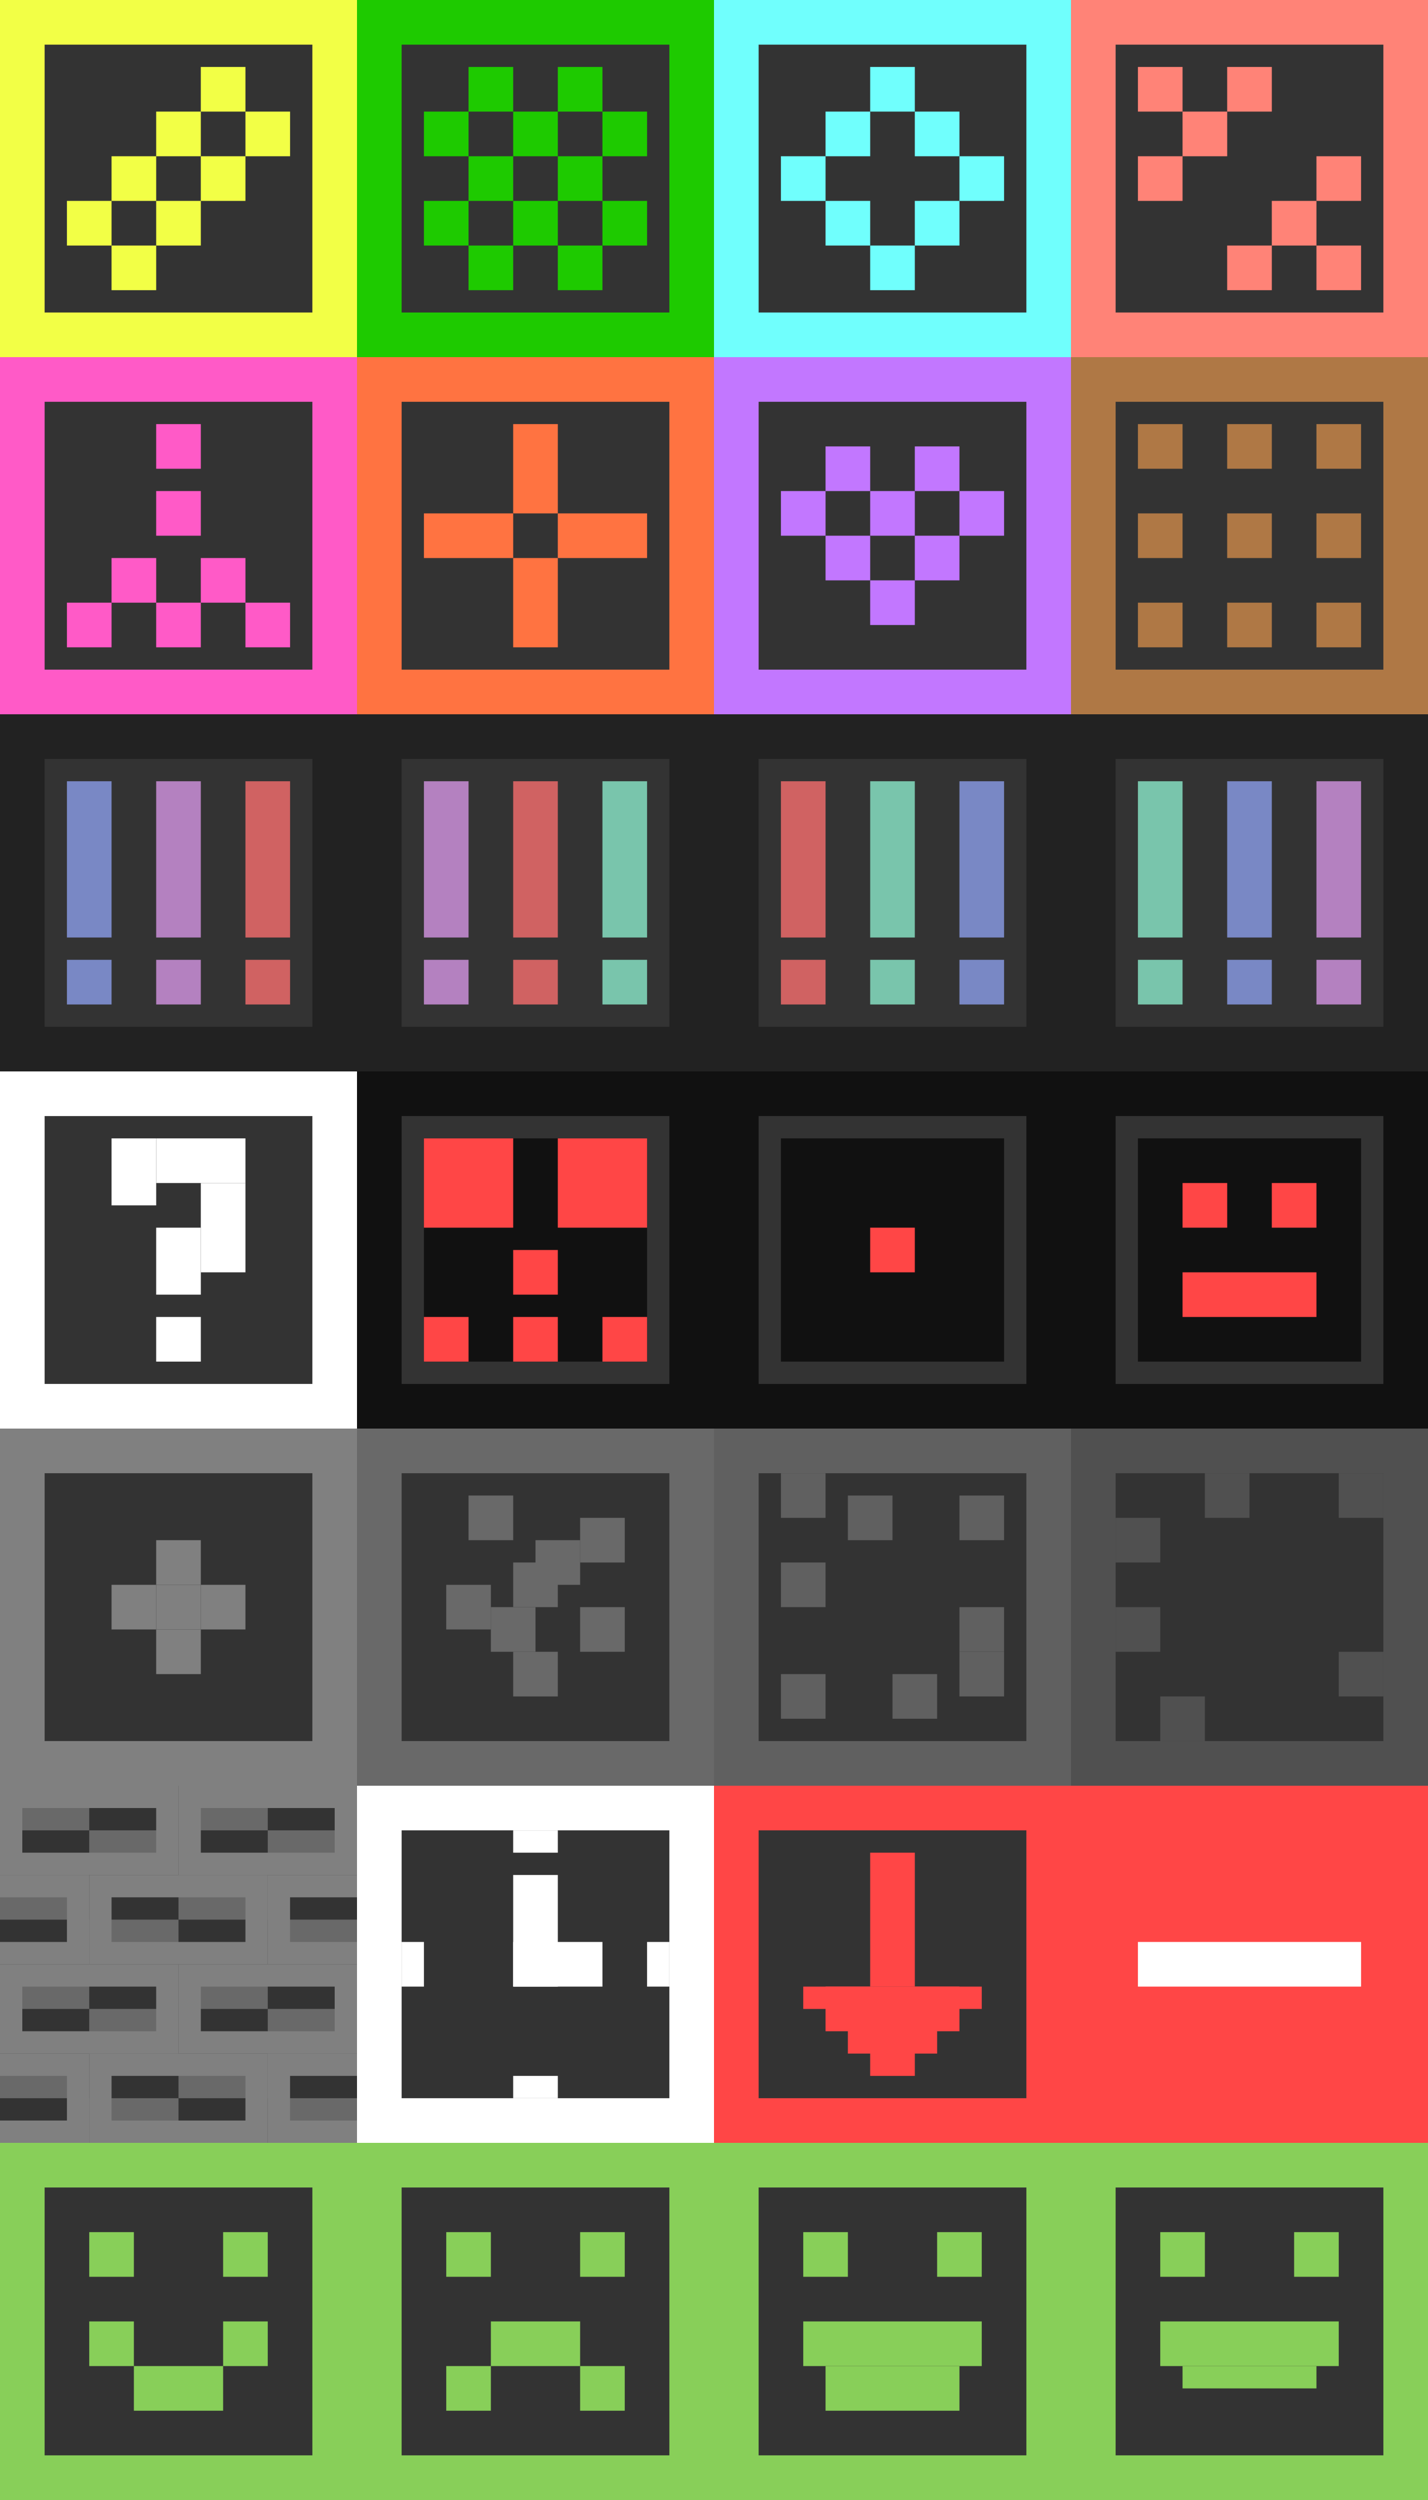 <?xml version="1.0" encoding="UTF-8" standalone="no"?>
<!-- Created with Inkscape (http://www.inkscape.org/) -->

<svg
   xmlns:dc="http://purl.org/dc/elements/1.1/"
   xmlns:cc="http://creativecommons.org/ns#"
   xmlns:rdf="http://www.w3.org/1999/02/22-rdf-syntax-ns#"
   xmlns:svg="http://www.w3.org/2000/svg"
   xmlns="http://www.w3.org/2000/svg"
   xmlns:sodipodi="http://sodipodi.sourceforge.net/DTD/sodipodi-0.dtd"
   xmlns:inkscape="http://www.inkscape.org/namespaces/inkscape"
   width="64"
   height="112"
   id="svg2"
   version="1.1"
   inkscape:version="0.48.0 r9654"
   sodipodi:docname="recGems.svg">
  <rect width="100%" height="100%" fill="#333333" stroke="none"/>
  <defs
     id="defs4">
    <inkscape:perspective
       sodipodi:type="inkscape:persp3d"
       inkscape:vp_x="0 : 526.18109 : 1"
       inkscape:vp_y="0 : 1000 : 0"
       inkscape:vp_z="744.09448 : 526.18109 : 1"
       inkscape:persp3d-origin="372.04724 : 350.78739 : 1"
       id="perspective10" />
  </defs>
  <sodipodi:namedview
     id="base"
     pagecolor="#484848"
     bordercolor="#000000"
     borderopacity="0.388"
     inkscape:pageopacity="1"
     inkscape:pageshadow="2"
     inkscape:zoom="8"
     inkscape:cx="27.551421"
     inkscape:cy="57.041299"
     inkscape:document-units="px"
     inkscape:current-layer="layer1"
     showgrid="true"
     inkscape:showpageshadow="false"
     showborder="true"
     inkscape:window-width="1126"
     inkscape:window-height="1181"
     inkscape:window-x="0"
     inkscape:window-y="19"
     inkscape:window-maximized="0"
     fit-margin-top="0"
     fit-margin-left="0"
     fit-margin-right="0"
     fit-margin-bottom="0">
    <inkscape:grid
       type="xygrid"
       id="grid2816"
       empspacing="8"
       visible="true"
       enabled="true"
       snapvisiblegridlinesonly="true"
       color="#e8e8ff"
       opacity="0.031"
       empcolor="#999999"
       empopacity="0.098" />
  </sodipodi:namedview>
  <g
     inkscape:label="Layer 1"
     inkscape:groupmode="layer"
     id="layer1"
     transform="translate(0,-892.362)">
    <path
       style="fill:#f2ff46;fill-opacity:1;fill-rule:nonzero;stroke:none"
       d="M 0,0 0,16 16,16 16,0 z M 2,2 14,2 14,14 2,14 z"
       transform="translate(0,892.362)"
       id="path3830"
       inkscape:connector-curvature="0"
       sodipodi:nodetypes="cccccccccc"
       inkscape:export-xdpi="270"
       inkscape:export-ydpi="270"
       inkscape:export-filename="/home/qubodup/gemdropx-0.9/data/images/block1.png" />
    <path
       style="fill:#1eca00;fill-opacity:1;fill-rule:nonzero;stroke:none"
       d="m 16,0 0,16 16,0 0,-16 z m 2,2 12,0 0,12 -12,0 z"
       id="path3832"
       inkscape:connector-curvature="0"
       sodipodi:nodetypes="cccccccccc"
       transform="translate(0,892.362)"
       inkscape:export-filename="/home/qubodup/gemdropx-0.9/data/images/block2.png"
       inkscape:export-xdpi="270"
       inkscape:export-ydpi="270" />
    <rect
       style="fill:#1eca00;fill-opacity:1;fill-rule:nonzero;stroke:none"
       id="rect3837"
       width="2"
       height="2"
       x="21"
       y="895.362"
       inkscape:export-filename="/home/qubodup/gemdropx-0.9/data/images/block2.png"
       inkscape:export-xdpi="270"
       inkscape:export-ydpi="270" />
    <rect
       y="895.362"
       x="25"
       height="2"
       width="2"
       id="rect3859"
       style="fill:#1eca00;fill-opacity:1;fill-rule:nonzero;stroke:none"
       inkscape:export-filename="/home/qubodup/gemdropx-0.9/data/images/block2.png"
       inkscape:export-xdpi="270"
       inkscape:export-ydpi="270" />
    <rect
       y="899.362"
       x="21"
       height="2"
       width="2"
       id="rect3863"
       style="fill:#1eca00;fill-opacity:1;fill-rule:nonzero;stroke:none"
       inkscape:export-filename="/home/qubodup/gemdropx-0.9/data/images/block2.png"
       inkscape:export-xdpi="270"
       inkscape:export-ydpi="270" />
    <rect
       style="fill:#1eca00;fill-opacity:1;fill-rule:nonzero;stroke:none"
       id="rect3865"
       width="2"
       height="2"
       x="19"
       y="897.362"
       inkscape:export-filename="/home/qubodup/gemdropx-0.9/data/images/block2.png"
       inkscape:export-xdpi="270"
       inkscape:export-ydpi="270" />
    <rect
       style="fill:#1eca00;fill-opacity:1;fill-rule:nonzero;stroke:none"
       id="rect3867"
       width="2"
       height="2"
       x="25"
       y="899.362"
       inkscape:export-filename="/home/qubodup/gemdropx-0.9/data/images/block2.png"
       inkscape:export-xdpi="270"
       inkscape:export-ydpi="270" />
    <rect
       y="897.362"
       x="23"
       height="2"
       width="2"
       id="rect3869"
       style="fill:#1eca00;fill-opacity:1;fill-rule:nonzero;stroke:none"
       inkscape:export-filename="/home/qubodup/gemdropx-0.9/data/images/block2.png"
       inkscape:export-xdpi="270"
       inkscape:export-ydpi="270" />
    <rect
       style="fill:#1eca00;fill-opacity:1;fill-rule:nonzero;stroke:none"
       id="rect3871"
       width="2"
       height="2"
       x="21"
       y="903.362"
       inkscape:export-filename="/home/qubodup/gemdropx-0.9/data/images/block2.png"
       inkscape:export-xdpi="270"
       inkscape:export-ydpi="270" />
    <rect
       y="901.362"
       x="19"
       height="2"
       width="2"
       id="rect3873"
       style="fill:#1eca00;fill-opacity:1;fill-rule:nonzero;stroke:none"
       inkscape:export-filename="/home/qubodup/gemdropx-0.9/data/images/block2.png"
       inkscape:export-xdpi="270"
       inkscape:export-ydpi="270" />
    <rect
       y="903.362"
       x="25"
       height="2"
       width="2"
       id="rect3875"
       style="fill:#1eca00;fill-opacity:1;fill-rule:nonzero;stroke:none"
       inkscape:export-filename="/home/qubodup/gemdropx-0.9/data/images/block2.png"
       inkscape:export-xdpi="270"
       inkscape:export-ydpi="270" />
    <rect
       style="fill:#1eca00;fill-opacity:1;fill-rule:nonzero;stroke:none"
       id="rect3877"
       width="2"
       height="2"
       x="23"
       y="901.362"
       inkscape:export-filename="/home/qubodup/gemdropx-0.9/data/images/block2.png"
       inkscape:export-xdpi="270"
       inkscape:export-ydpi="270" />
    <rect
       style="fill:#1eca00;fill-opacity:1;fill-rule:nonzero;stroke:none"
       id="rect3885"
       width="2"
       height="2"
       x="27"
       y="897.362"
       inkscape:export-filename="/home/qubodup/gemdropx-0.9/data/images/block2.png"
       inkscape:export-xdpi="270"
       inkscape:export-ydpi="270" />
    <rect
       y="901.362"
       x="27"
       height="2"
       width="2"
       id="rect3889"
       style="fill:#1eca00;fill-opacity:1;fill-rule:nonzero;stroke:none"
       inkscape:export-filename="/home/qubodup/gemdropx-0.9/data/images/block2.png"
       inkscape:export-xdpi="270"
       inkscape:export-ydpi="270" />
    <rect
       style="fill:#f2ff46;fill-opacity:1;fill-rule:nonzero;stroke:none"
       id="rect3913"
       width="2"
       height="2"
       x="5"
       y="903.362"
       inkscape:export-filename="/home/qubodup/gemdropx-0.9/data/images/block1.png"
       inkscape:export-xdpi="270"
       inkscape:export-ydpi="270" />
    <rect
       y="901.362"
       x="7"
       height="2"
       width="2"
       id="rect3915"
       style="fill:#f2ff46;fill-opacity:1;fill-rule:nonzero;stroke:none"
       inkscape:export-filename="/home/qubodup/gemdropx-0.9/data/images/block1.png"
       inkscape:export-xdpi="270"
       inkscape:export-ydpi="270" />
    <rect
       style="fill:#f2ff46;fill-opacity:1;fill-rule:nonzero;stroke:none"
       id="rect3917"
       width="2"
       height="2"
       x="9"
       y="899.362"
       inkscape:export-filename="/home/qubodup/gemdropx-0.9/data/images/block1.png"
       inkscape:export-xdpi="270"
       inkscape:export-ydpi="270" />
    <rect
       y="897.362"
       x="11"
       height="2"
       width="2"
       id="rect3919"
       style="fill:#f2ff46;fill-opacity:1;fill-rule:nonzero;stroke:none"
       inkscape:export-filename="/home/qubodup/gemdropx-0.9/data/images/block1.png"
       inkscape:export-xdpi="270"
       inkscape:export-ydpi="270" />
    <rect
       y="901.362"
       x="3"
       height="2"
       width="2"
       id="rect3925"
       style="fill:#f2ff46;fill-opacity:1;fill-rule:nonzero;stroke:none"
       inkscape:export-filename="/home/qubodup/gemdropx-0.9/data/images/block1.png"
       inkscape:export-xdpi="270"
       inkscape:export-ydpi="270" />
    <rect
       style="fill:#f2ff46;fill-opacity:1;fill-rule:nonzero;stroke:none"
       id="rect3927"
       width="2"
       height="2"
       x="5"
       y="899.362"
       inkscape:export-filename="/home/qubodup/gemdropx-0.9/data/images/block1.png"
       inkscape:export-xdpi="270"
       inkscape:export-ydpi="270" />
    <rect
       y="897.362"
       x="7"
       height="2"
       width="2"
       id="rect3929"
       style="fill:#f2ff46;fill-opacity:1;fill-rule:nonzero;stroke:none"
       inkscape:export-filename="/home/qubodup/gemdropx-0.9/data/images/block1.png"
       inkscape:export-xdpi="270"
       inkscape:export-ydpi="270" />
    <rect
       style="fill:#f2ff46;fill-opacity:1;fill-rule:nonzero;stroke:none"
       id="rect3931"
       width="2"
       height="2"
       x="9"
       y="895.362"
       inkscape:export-filename="/home/qubodup/gemdropx-0.9/data/images/block1.png"
       inkscape:export-xdpi="270"
       inkscape:export-ydpi="270" />
    <path
       style="fill:#ff5ac7;fill-opacity:1;fill-rule:nonzero;stroke:none"
       d="m 0,16 0,16 16,0 0,-16 z m 2,2 12,0 0,12 -12,0 z"
       transform="translate(0,892.362)"
       id="rect3938"
       inkscape:connector-curvature="0"
       sodipodi:nodetypes="cccccccccc"
       inkscape:export-filename="/home/qubodup/gemdropx-0.9/data/images/block5.png"
       inkscape:export-xdpi="270"
       inkscape:export-ydpi="270" />
    <path
       sodipodi:nodetypes="cccccccccc"
       inkscape:connector-curvature="0"
       id="path3943"
       d="m 16,908.362 0,16 16,0 0,-16 z m 2,2 12,0 0,12 -12,0 z"
       style="fill:#ff7341;fill-opacity:1;fill-rule:nonzero;stroke:none"
       inkscape:export-filename="/home/qubodup/gemdropx-0.9/data/images/block6.png"
       inkscape:export-xdpi="270"
       inkscape:export-ydpi="270" />
    <path
       style="fill:#70fffd;fill-opacity:1;fill-rule:nonzero;stroke:none"
       d="m 32,892.362 0,16 16,0 0,-16 z m 2,2 12,0 0,12 -12,0 z"
       id="path3945"
       inkscape:connector-curvature="0"
       sodipodi:nodetypes="cccccccccc"
       inkscape:export-filename="/home/qubodup/gemdropx-0.9/data/images/block3.png"
       inkscape:export-xdpi="270"
       inkscape:export-ydpi="270" />
    <path
       style="fill:#c277ff;fill-opacity:1;fill-rule:nonzero;stroke:none"
       d="m 32,908.362 0,16 16,0 0,-16 z m 2,2 12,0 0,12 -12,0 z"
       id="path3947"
       inkscape:connector-curvature="0"
       sodipodi:nodetypes="cccccccccc"
       inkscape:export-filename="/home/qubodup/gemdropx-0.9/data/images/block7.png"
       inkscape:export-xdpi="270"
       inkscape:export-ydpi="270" />
    <path
       sodipodi:nodetypes="cccccccccc"
       inkscape:connector-curvature="0"
       id="path3949"
       d="m 0,940.362 0,16 16,0 0,-16 z m 2,2 12,0 0,12 -12,0 z"
       style="fill:#ffffff;fill-opacity:1;fill-rule:nonzero;stroke:none"
       inkscape:export-filename="/home/qubodup/gemdropx-0.9/data/images/wildcard.png"
       inkscape:export-xdpi="270"
       inkscape:export-ydpi="270" />
    <rect
       style="fill:#70fffd;fill-opacity:1;fill-rule:nonzero;stroke:none"
       id="rect3951"
       width="2"
       height="2"
       x="39"
       y="895.362"
       inkscape:export-filename="/home/qubodup/gemdropx-0.9/data/images/block3.png"
       inkscape:export-xdpi="270"
       inkscape:export-ydpi="270" />
    <rect
       y="943.362"
       x="7"
       height="2"
       width="4"
       id="rect3961"
       style="fill:#ffffff;fill-opacity:1;fill-rule:nonzero;stroke:none"
       inkscape:export-filename="/home/qubodup/gemdropx-0.9/data/images/wildcard.png"
       inkscape:export-xdpi="270"
       inkscape:export-ydpi="270" />
    <rect
       y="951.362"
       x="7"
       height="2"
       width="2"
       id="rect3965"
       style="fill:#ffffff;fill-opacity:1;fill-rule:nonzero;stroke:none"
       inkscape:export-filename="/home/qubodup/gemdropx-0.9/data/images/wildcard.png"
       inkscape:export-xdpi="270"
       inkscape:export-ydpi="270" />
    <rect
       style="fill:#ffffff;fill-opacity:1;fill-rule:nonzero;stroke:none"
       id="rect3973"
       width="4"
       height="2"
       x="945.362"
       y="-11"
       transform="matrix(0,1,-1,0,0,0)"
       inkscape:export-filename="/home/qubodup/gemdropx-0.9/data/images/wildcard.png"
       inkscape:export-xdpi="270"
       inkscape:export-ydpi="270" />
    <rect
       transform="matrix(0,1,-1,0,0,0)"
       y="-9"
       x="947.362"
       height="2"
       width="3"
       id="rect3975"
       style="fill:#ffffff;fill-opacity:1;fill-rule:nonzero;stroke:none"
       inkscape:export-filename="/home/qubodup/gemdropx-0.9/data/images/wildcard.png"
       inkscape:export-xdpi="270"
       inkscape:export-ydpi="270" />
    <rect
       style="fill:#ffffff;fill-opacity:1;fill-rule:nonzero;stroke:none"
       id="rect3977"
       width="3"
       height="2"
       x="943.362"
       y="-7"
       transform="matrix(0,1,-1,0,0,0)"
       inkscape:export-filename="/home/qubodup/gemdropx-0.9/data/images/wildcard.png"
       inkscape:export-xdpi="270"
       inkscape:export-ydpi="270" />
    <rect
       y="897.362"
       x="37"
       height="2"
       width="2"
       id="rect3979"
       style="fill:#70fffd;fill-opacity:1;fill-rule:nonzero;stroke:none"
       inkscape:export-filename="/home/qubodup/gemdropx-0.9/data/images/block3.png"
       inkscape:export-xdpi="270"
       inkscape:export-ydpi="270" />
    <rect
       style="fill:#70fffd;fill-opacity:1;fill-rule:nonzero;stroke:none"
       id="rect3981"
       width="2"
       height="2"
       x="35"
       y="899.362"
       inkscape:export-filename="/home/qubodup/gemdropx-0.9/data/images/block3.png"
       inkscape:export-xdpi="270"
       inkscape:export-ydpi="270" />
    <rect
       y="899.362"
       x="43"
       height="2"
       width="2"
       id="rect3983"
       style="fill:#70fffd;fill-opacity:1;fill-rule:nonzero;stroke:none"
       inkscape:export-filename="/home/qubodup/gemdropx-0.9/data/images/block3.png"
       inkscape:export-xdpi="270"
       inkscape:export-ydpi="270" />
    <rect
       style="fill:#70fffd;fill-opacity:1;fill-rule:nonzero;stroke:none"
       id="rect3985"
       width="2"
       height="2"
       x="41"
       y="901.362"
       inkscape:export-filename="/home/qubodup/gemdropx-0.9/data/images/block3.png"
       inkscape:export-xdpi="270"
       inkscape:export-ydpi="270" />
    <rect
       y="903.362"
       x="39"
       height="2"
       width="2"
       id="rect3987"
       style="fill:#70fffd;fill-opacity:1;fill-rule:nonzero;stroke:none"
       inkscape:export-filename="/home/qubodup/gemdropx-0.9/data/images/block3.png"
       inkscape:export-xdpi="270"
       inkscape:export-ydpi="270" />
    <rect
       style="fill:#70fffd;fill-opacity:1;fill-rule:nonzero;stroke:none"
       id="rect3989"
       width="2"
       height="2"
       x="41"
       y="897.362"
       inkscape:export-filename="/home/qubodup/gemdropx-0.9/data/images/block3.png"
       inkscape:export-xdpi="270"
       inkscape:export-ydpi="270" />
    <rect
       style="fill:#70fffd;fill-opacity:1;fill-rule:nonzero;stroke:none"
       id="rect3991"
       width="2"
       height="2"
       x="37"
       y="901.362"
       inkscape:export-filename="/home/qubodup/gemdropx-0.9/data/images/block3.png"
       inkscape:export-xdpi="270"
       inkscape:export-ydpi="270" />
    <rect
       y="911.362"
       x="7"
       height="2"
       width="2"
       id="rect3995"
       style="fill:#ff5ac7;fill-opacity:1;fill-rule:nonzero;stroke:none"
       inkscape:export-filename="/home/qubodup/gemdropx-0.9/data/images/block5.png"
       inkscape:export-xdpi="270"
       inkscape:export-ydpi="270" />
    <rect
       y="918.362"
       x="39"
       height="2"
       width="2"
       id="rect3997"
       style="fill:#c277ff;fill-opacity:1;fill-rule:nonzero;stroke:none"
       inkscape:export-filename="/home/qubodup/gemdropx-0.9/data/images/block7.png"
       inkscape:export-xdpi="270"
       inkscape:export-ydpi="270" />
    <rect
       style="fill:#ff5ac7;fill-opacity:1;fill-rule:nonzero;stroke:none"
       id="rect3999"
       width="2"
       height="2"
       x="7"
       y="914.362"
       inkscape:export-filename="/home/qubodup/gemdropx-0.9/data/images/block5.png"
       inkscape:export-xdpi="270"
       inkscape:export-ydpi="270" />
    <rect
       y="917.362"
       x="5"
       height="2"
       width="2"
       id="rect4001"
       style="fill:#ff5ac7;fill-opacity:1;fill-rule:nonzero;stroke:none"
       inkscape:export-filename="/home/qubodup/gemdropx-0.9/data/images/block5.png"
       inkscape:export-xdpi="270"
       inkscape:export-ydpi="270" />
    <rect
       style="fill:#ff5ac7;fill-opacity:1;fill-rule:nonzero;stroke:none"
       id="rect4003"
       width="2"
       height="2"
       x="9"
       y="917.362"
       inkscape:export-filename="/home/qubodup/gemdropx-0.9/data/images/block5.png"
       inkscape:export-xdpi="270"
       inkscape:export-ydpi="270" />
    <rect
       style="fill:#ff5ac7;fill-opacity:1;fill-rule:nonzero;stroke:none"
       id="rect4005"
       width="2"
       height="2"
       x="3"
       y="919.362"
       inkscape:export-filename="/home/qubodup/gemdropx-0.9/data/images/block5.png"
       inkscape:export-xdpi="270"
       inkscape:export-ydpi="270" />
    <rect
       y="919.362"
       x="11"
       height="2"
       width="2"
       id="rect4007"
       style="fill:#ff5ac7;fill-opacity:1;fill-rule:nonzero;stroke:none"
       inkscape:export-filename="/home/qubodup/gemdropx-0.9/data/images/block5.png"
       inkscape:export-xdpi="270"
       inkscape:export-ydpi="270" />
    <rect
       style="fill:#ff5ac7;fill-opacity:1;fill-rule:nonzero;stroke:none"
       id="rect4009"
       width="2"
       height="2"
       x="7"
       y="919.362"
       inkscape:export-filename="/home/qubodup/gemdropx-0.9/data/images/block5.png"
       inkscape:export-xdpi="270"
       inkscape:export-ydpi="270" />
    <rect
       y="915.362"
       x="19"
       height="2"
       width="4"
       id="rect4022"
       style="fill:#ff7341;fill-opacity:1;fill-rule:nonzero;stroke:none"
       inkscape:export-filename="/home/qubodup/gemdropx-0.9/data/images/block6.png"
       inkscape:export-xdpi="270"
       inkscape:export-ydpi="270" />
    <rect
       style="fill:#ff7341;fill-opacity:1;fill-rule:nonzero;stroke:none"
       id="rect4026"
       width="2"
       height="4"
       x="23"
       y="911.362"
       inkscape:export-filename="/home/qubodup/gemdropx-0.9/data/images/block6.png"
       inkscape:export-xdpi="270"
       inkscape:export-ydpi="270" />
    <rect
       style="fill:#ff7341;fill-opacity:1;fill-rule:nonzero;stroke:none"
       id="rect4030"
       width="4"
       height="2"
       x="25"
       y="915.362"
       inkscape:export-filename="/home/qubodup/gemdropx-0.9/data/images/block6.png"
       inkscape:export-xdpi="270"
       inkscape:export-ydpi="270" />
    <rect
       y="917.362"
       x="23"
       height="4"
       width="2"
       id="rect4032"
       style="fill:#ff7341;fill-opacity:1;fill-rule:nonzero;stroke:none"
       inkscape:export-filename="/home/qubodup/gemdropx-0.9/data/images/block6.png"
       inkscape:export-xdpi="270"
       inkscape:export-ydpi="270" />
    <rect
       style="fill:#c277ff;fill-opacity:1;fill-rule:nonzero;stroke:none"
       id="rect4034"
       width="2"
       height="2"
       x="41"
       y="916.362"
       inkscape:export-filename="/home/qubodup/gemdropx-0.9/data/images/block7.png"
       inkscape:export-xdpi="270"
       inkscape:export-ydpi="270" />
    <rect
       y="914.362"
       x="43"
       height="2"
       width="2"
       id="rect4036"
       style="fill:#c277ff;fill-opacity:1;fill-rule:nonzero;stroke:none"
       inkscape:export-filename="/home/qubodup/gemdropx-0.9/data/images/block7.png"
       inkscape:export-xdpi="270"
       inkscape:export-ydpi="270" />
    <rect
       style="fill:#c277ff;fill-opacity:1;fill-rule:nonzero;stroke:none"
       id="rect4038"
       width="2"
       height="2"
       x="41"
       y="912.362"
       inkscape:export-filename="/home/qubodup/gemdropx-0.9/data/images/block7.png"
       inkscape:export-xdpi="270"
       inkscape:export-ydpi="270" />
    <rect
       y="914.362"
       x="39"
       height="2"
       width="2"
       id="rect4040"
       style="fill:#c277ff;fill-opacity:1;fill-rule:nonzero;stroke:none"
       inkscape:export-filename="/home/qubodup/gemdropx-0.9/data/images/block7.png"
       inkscape:export-xdpi="270"
       inkscape:export-ydpi="270" />
    <rect
       style="fill:#c277ff;fill-opacity:1;fill-rule:nonzero;stroke:none"
       id="rect4042"
       width="2"
       height="2"
       x="37"
       y="912.362"
       inkscape:export-filename="/home/qubodup/gemdropx-0.9/data/images/block7.png"
       inkscape:export-xdpi="270"
       inkscape:export-ydpi="270" />
    <rect
       y="914.362"
       x="35"
       height="2"
       width="2"
       id="rect4044"
       style="fill:#c277ff;fill-opacity:1;fill-rule:nonzero;stroke:none"
       inkscape:export-filename="/home/qubodup/gemdropx-0.9/data/images/block7.png"
       inkscape:export-xdpi="270"
       inkscape:export-ydpi="270" />
    <rect
       style="fill:#c277ff;fill-opacity:1;fill-rule:nonzero;stroke:none"
       id="rect4046"
       width="2"
       height="2"
       x="37"
       y="916.362"
       inkscape:export-filename="/home/qubodup/gemdropx-0.9/data/images/block7.png"
       inkscape:export-xdpi="270"
       inkscape:export-ydpi="270" />
    <path
       style="fill:#222222;fill-opacity:1;fill-rule:nonzero;stroke:none"
       d="m 0,924.362 0,16 16,0 0,-16 z m 2,2 12,0 0,12 -12,0 z"
       id="path4048"
       inkscape:connector-curvature="0"
       sodipodi:nodetypes="cccccccccc"
       inkscape:export-filename="/home/qubodup/gemdropx-0.9/data/images/warning1.png"
       inkscape:export-xdpi="270"
       inkscape:export-ydpi="270" />
    <rect
       style="fill:#b481c0;fill-opacity:1;fill-rule:nonzero;stroke:none"
       id="rect4052"
       width="2"
       height="2"
       x="7"
       y="935.362"
       inkscape:export-filename="/home/qubodup/gemdropx-0.9/data/images/warning1.png"
       inkscape:export-xdpi="270"
       inkscape:export-ydpi="270" />
    <rect
       style="fill:#b481c0;fill-opacity:1;fill-rule:nonzero;stroke:none"
       id="rect4056"
       width="7"
       height="2"
       x="927.362"
       y="-9"
       transform="matrix(0,1,-1,0,0,0)"
       inkscape:export-filename="/home/qubodup/gemdropx-0.9/data/images/warning1.png"
       inkscape:export-xdpi="270"
       inkscape:export-ydpi="270" />
    <rect
       y="935.362"
       x="3"
       height="2"
       width="2"
       id="rect4060"
       style="fill:#7988c5;fill-opacity:1;fill-rule:nonzero;stroke:none"
       inkscape:export-filename="/home/qubodup/gemdropx-0.9/data/images/warning1.png"
       inkscape:export-xdpi="270"
       inkscape:export-ydpi="270" />
    <rect
       transform="matrix(0,1,-1,0,0,0)"
       y="-5"
       x="927.362"
       height="2"
       width="7"
       id="rect4062"
       style="fill:#7988c5;fill-opacity:1;fill-rule:nonzero;stroke:none"
       inkscape:export-filename="/home/qubodup/gemdropx-0.9/data/images/warning1.png"
       inkscape:export-xdpi="270"
       inkscape:export-ydpi="270" />
    <rect
       style="fill:#d06262;fill-opacity:1;fill-rule:nonzero;stroke:none"
       id="rect4064"
       width="2"
       height="2"
       x="11"
       y="935.362"
       inkscape:export-filename="/home/qubodup/gemdropx-0.9/data/images/warning1.png"
       inkscape:export-xdpi="270"
       inkscape:export-ydpi="270" />
    <rect
       style="fill:#d06262;fill-opacity:1;fill-rule:nonzero;stroke:none"
       id="rect4066"
       width="7"
       height="2"
       x="927.362"
       y="-13"
       transform="matrix(0,1,-1,0,0,0)"
       inkscape:export-filename="/home/qubodup/gemdropx-0.9/data/images/warning1.png"
       inkscape:export-xdpi="270"
       inkscape:export-ydpi="270" />
    <path
       sodipodi:nodetypes="cccccccccc"
       inkscape:connector-curvature="0"
       id="path4087"
       d="m 16,940.362 0,16 16,0 0,-16 z m 2,2 12,0 0,12 -12,0 z"
       style="fill:#111111;fill-opacity:1;fill-rule:nonzero;stroke:none" />
    <rect
       style="fill:#111111;fill-opacity:1;fill-rule:nonzero;stroke:none"
       id="rect4109"
       width="10"
       height="10"
       x="19"
       y="943.362" />
    <rect
       y="943.362"
       x="19"
       height="4"
       width="4"
       id="rect4119"
       style="fill:#ff4646;fill-opacity:1;fill-rule:nonzero;stroke:none" />
    <rect
       style="fill:#ff4646;fill-opacity:1;fill-rule:nonzero;stroke:none"
       id="rect4121"
       width="4"
       height="4"
       x="25"
       y="943.362" />
    <rect
       y="951.362"
       x="19"
       height="2"
       width="2"
       id="rect4123"
       style="fill:#ff4646;fill-opacity:1;fill-rule:nonzero;stroke:none" />
    <rect
       style="fill:#ff4646;fill-opacity:1;fill-rule:nonzero;stroke:none"
       id="rect4125"
       width="2"
       height="2"
       x="23"
       y="948.362" />
    <rect
       y="951.362"
       x="27"
       height="2"
       width="2"
       id="rect4127"
       style="fill:#ff4646;fill-opacity:1;fill-rule:nonzero;stroke:none" />
    <rect
       y="951.362"
       x="23"
       height="2"
       width="2"
       id="rect4131"
       style="fill:#ff4646;fill-opacity:1;fill-rule:nonzero;stroke:none" />
    <path
       sodipodi:nodetypes="cccccccccc"
       inkscape:connector-curvature="0"
       id="path4133"
       d="m 32,940.362 0,16 16,0 0,-16 z m 2,2 12,0 0,12 -12,0 z"
       style="fill:#111111;fill-opacity:1;fill-rule:nonzero;stroke:none"
       inkscape:export-filename="/home/qubodup/gemdropx-0.9/data/images/bomb.png"
       inkscape:export-xdpi="270"
       inkscape:export-ydpi="270" />
    <rect
       style="fill:#111111;fill-opacity:1;fill-rule:nonzero;stroke:none"
       id="rect4139"
       width="10"
       height="10"
       x="35"
       y="943.362" />
    <rect
       style="fill:#ff4646;fill-opacity:1;fill-rule:nonzero;stroke:none"
       id="rect4147"
       width="2"
       height="2"
       x="39"
       y="947.362" />
    <path
       style="fill:#111111;fill-opacity:1;fill-rule:nonzero;stroke:none"
       d="m 48,940.362 0,16 16,0 0,-16 z m 2,2 12,0 0,12 -12,0 z"
       id="path4149"
       inkscape:connector-curvature="0"
       sodipodi:nodetypes="cccccccccc" />
    <rect
       y="943.362"
       x="51"
       height="10"
       width="10"
       id="rect4151"
       style="fill:#111111;fill-opacity:1;fill-rule:nonzero;stroke:none" />
    <rect
       style="fill:#ff4646;fill-opacity:1;fill-rule:nonzero;stroke:none"
       id="rect4155"
       width="6"
       height="2"
       x="53"
       y="949.362" />
    <rect
       style="fill:#ff4646;fill-opacity:1;fill-rule:nonzero;stroke:none"
       id="rect4159"
       width="2"
       height="2"
       x="53"
       y="945.362" />
    <rect
       y="945.362"
       x="57"
       height="2"
       width="2"
       id="rect4161"
       style="fill:#ff4646;fill-opacity:1;fill-rule:nonzero;stroke:none" />
    <path
       style="fill:#af7845;fill-opacity:1;fill-rule:nonzero;stroke:none"
       d="m 48,908.362 0,16 16,0 0,-16 z m 2,2 12,0 0,12 -12,0 z"
       id="path4163"
       inkscape:connector-curvature="0"
       sodipodi:nodetypes="cccccccccc"
       inkscape:export-filename="/home/qubodup/gemdropx-0.9/data/images/block8.png"
       inkscape:export-xdpi="270"
       inkscape:export-ydpi="270" />
    <rect
       y="911.362"
       x="59"
       height="2"
       width="2"
       id="rect4181"
       style="fill:#af7845;fill-opacity:1;fill-rule:nonzero;stroke:none"
       inkscape:export-filename="/home/qubodup/gemdropx-0.9/data/images/block8.png"
       inkscape:export-xdpi="270"
       inkscape:export-ydpi="270" />
    <rect
       style="fill:#af7845;fill-opacity:1;fill-rule:nonzero;stroke:none"
       id="rect4183"
       width="2"
       height="2"
       x="51"
       y="911.362"
       inkscape:export-filename="/home/qubodup/gemdropx-0.9/data/images/block8.png"
       inkscape:export-xdpi="270"
       inkscape:export-ydpi="270" />
    <rect
       y="919.362"
       x="51"
       height="2"
       width="2"
       id="rect4185"
       style="fill:#af7845;fill-opacity:1;fill-rule:nonzero;stroke:none"
       inkscape:export-filename="/home/qubodup/gemdropx-0.9/data/images/block8.png"
       inkscape:export-xdpi="270"
       inkscape:export-ydpi="270" />
    <rect
       style="fill:#af7845;fill-opacity:1;fill-rule:nonzero;stroke:none"
       id="rect4187"
       width="2"
       height="2"
       x="59"
       y="919.362"
       inkscape:export-filename="/home/qubodup/gemdropx-0.9/data/images/block8.png"
       inkscape:export-xdpi="270"
       inkscape:export-ydpi="270" />
    <rect
       y="915.362"
       x="59"
       height="2"
       width="2"
       id="rect4189"
       style="fill:#af7845;fill-opacity:1;fill-rule:nonzero;stroke:none"
       inkscape:export-filename="/home/qubodup/gemdropx-0.9/data/images/block8.png"
       inkscape:export-xdpi="270"
       inkscape:export-ydpi="270" />
    <rect
       style="fill:#af7845;fill-opacity:1;fill-rule:nonzero;stroke:none"
       id="rect4191"
       width="2"
       height="2"
       x="51"
       y="915.362"
       inkscape:export-filename="/home/qubodup/gemdropx-0.9/data/images/block8.png"
       inkscape:export-xdpi="270"
       inkscape:export-ydpi="270" />
    <rect
       y="911.362"
       x="55"
       height="2"
       width="2"
       id="rect4193"
       style="fill:#af7845;fill-opacity:1;fill-rule:nonzero;stroke:none"
       inkscape:export-filename="/home/qubodup/gemdropx-0.9/data/images/block8.png"
       inkscape:export-xdpi="270"
       inkscape:export-ydpi="270" />
    <rect
       style="fill:#af7845;fill-opacity:1;fill-rule:nonzero;stroke:none"
       id="rect4195"
       width="2"
       height="2"
       x="55"
       y="919.362"
       inkscape:export-filename="/home/qubodup/gemdropx-0.9/data/images/block8.png"
       inkscape:export-xdpi="270"
       inkscape:export-ydpi="270" />
    <rect
       style="fill:#af7845;fill-opacity:1;fill-rule:nonzero;stroke:none"
       id="rect4197"
       width="2"
       height="2"
       x="55"
       y="915.362"
       inkscape:export-filename="/home/qubodup/gemdropx-0.9/data/images/block8.png"
       inkscape:export-xdpi="270"
       inkscape:export-ydpi="270" />
    <path
       style="fill:#808080;fill-opacity:1;fill-rule:nonzero;stroke:none"
       d="m 0,956.362 0,16 16,0 0,-16 z m 2,2 12,0 0,12 -12,0 z"
       id="path4199"
       inkscape:connector-curvature="0"
       sodipodi:nodetypes="cccccccccc"
       inkscape:export-filename="/home/qubodup/gemdropx-0.9/data/images/explode1.png"
       inkscape:export-xdpi="270"
       inkscape:export-ydpi="270" />
    <rect
       y="963.362"
       x="7"
       height="2"
       width="2"
       id="rect4205"
       style="fill:#808080;fill-opacity:1;fill-rule:nonzero;stroke:none"
       inkscape:export-filename="/home/qubodup/gemdropx-0.9/data/images/explode1.png"
       inkscape:export-xdpi="270"
       inkscape:export-ydpi="270" />
    <path
       sodipodi:nodetypes="cccccccccc"
       inkscape:connector-curvature="0"
       id="path4209"
       d="m 16,956.362 0,16 16,0 0,-16 z m 2,2 12,0 0,12 -12,0 z"
       style="fill:#696969;fill-opacity:1;fill-rule:nonzero;stroke:none"
       inkscape:export-filename="/home/qubodup/gemdropx-0.9/data/images/explode2.png"
       inkscape:export-xdpi="270"
       inkscape:export-ydpi="270" />
    <rect
       style="fill:#696969;fill-opacity:1;fill-rule:nonzero;stroke:none"
       id="rect4211"
       width="2"
       height="2"
       x="23"
       y="966.362"
       inkscape:export-filename="/home/qubodup/gemdropx-0.9/data/images/explode2.png"
       inkscape:export-xdpi="270"
       inkscape:export-ydpi="270" />
    <path
       style="fill:#606060;fill-opacity:1;fill-rule:nonzero;stroke:none"
       d="m 32,956.362 0,16 16,0 0,-16 z m 2,2 12,0 0,12 -12,0 z"
       id="path4213"
       inkscape:connector-curvature="0"
       sodipodi:nodetypes="cccccccccc"
       inkscape:export-filename="/home/qubodup/gemdropx-0.9/data/images/explode3.png"
       inkscape:export-xdpi="270"
       inkscape:export-ydpi="270" />
    <rect
       y="962.362"
       x="35"
       height="2"
       width="2"
       id="rect4215"
       style="fill:#606060;fill-opacity:1;fill-rule:nonzero;stroke:none"
       inkscape:export-filename="/home/qubodup/gemdropx-0.9/data/images/explode3.png"
       inkscape:export-xdpi="270"
       inkscape:export-ydpi="270" />
    <path
       sodipodi:nodetypes="cccccccccc"
       inkscape:connector-curvature="0"
       id="path4217"
       d="m 48,956.362 0,16 16,0 0,-16 z m 2,2 12,0 0,12 -12,0 z"
       style="fill:#505050;fill-opacity:1;fill-rule:nonzero;stroke:none"
       inkscape:export-filename="/home/qubodup/gemdropx-0.9/data/images/explode4.png"
       inkscape:export-xdpi="270"
       inkscape:export-ydpi="270" />
    <rect
       style="fill:#505050;fill-opacity:1;fill-rule:nonzero;stroke:none"
       id="rect4219"
       width="2"
       height="2"
       x="60"
       y="966.362"
       inkscape:export-filename="/home/qubodup/gemdropx-0.9/data/images/explode4.png"
       inkscape:export-xdpi="270"
       inkscape:export-ydpi="270" />
    <rect
       y="958.362"
       x="60"
       height="2"
       width="2"
       id="rect4221"
       style="fill:#505050;fill-opacity:1;fill-rule:nonzero;stroke:none"
       inkscape:export-filename="/home/qubodup/gemdropx-0.9/data/images/explode4.png"
       inkscape:export-xdpi="270"
       inkscape:export-ydpi="270" />
    <rect
       y="968.362"
       x="52"
       height="2"
       width="2"
       id="rect4223"
       style="fill:#505050;fill-opacity:1;fill-rule:nonzero;stroke:none"
       inkscape:export-filename="/home/qubodup/gemdropx-0.9/data/images/explode4.png"
       inkscape:export-xdpi="270"
       inkscape:export-ydpi="270" />
    <rect
       style="fill:#505050;fill-opacity:1;fill-rule:nonzero;stroke:none"
       id="rect4225"
       width="2"
       height="2"
       x="50"
       y="960.362"
       inkscape:export-filename="/home/qubodup/gemdropx-0.9/data/images/explode4.png"
       inkscape:export-xdpi="270"
       inkscape:export-ydpi="270" />
    <rect
       y="958.362"
       x="54"
       height="2"
       width="2"
       id="rect4227"
       style="fill:#505050;fill-opacity:1;fill-rule:nonzero;stroke:none"
       inkscape:export-filename="/home/qubodup/gemdropx-0.9/data/images/explode4.png"
       inkscape:export-xdpi="270"
       inkscape:export-ydpi="270" />
    <rect
       style="fill:#505050;fill-opacity:1;fill-rule:nonzero;stroke:none"
       id="rect4229"
       width="2"
       height="2"
       x="50"
       y="964.362"
       inkscape:export-filename="/home/qubodup/gemdropx-0.9/data/images/explode4.png"
       inkscape:export-xdpi="270"
       inkscape:export-ydpi="270" />
    <rect
       y="967.362"
       x="35"
       height="2"
       width="2"
       id="rect4231"
       style="fill:#606060;fill-opacity:1;fill-rule:nonzero;stroke:none"
       inkscape:export-filename="/home/qubodup/gemdropx-0.9/data/images/explode3.png"
       inkscape:export-xdpi="270"
       inkscape:export-ydpi="270" />
    <rect
       style="fill:#606060;fill-opacity:1;fill-rule:nonzero;stroke:none"
       id="rect4233"
       width="2"
       height="2"
       x="35"
       y="958.362"
       inkscape:export-filename="/home/qubodup/gemdropx-0.9/data/images/explode3.png"
       inkscape:export-xdpi="270"
       inkscape:export-ydpi="270" />
    <rect
       y="959.362"
       x="43"
       height="2"
       width="2"
       id="rect4235"
       style="fill:#606060;fill-opacity:1;fill-rule:nonzero;stroke:none"
       inkscape:export-filename="/home/qubodup/gemdropx-0.9/data/images/explode3.png"
       inkscape:export-xdpi="270"
       inkscape:export-ydpi="270" />
    <rect
       style="fill:#606060;fill-opacity:1;fill-rule:nonzero;stroke:none"
       id="rect4237"
       width="2"
       height="2"
       x="43"
       y="966.362"
       inkscape:export-filename="/home/qubodup/gemdropx-0.9/data/images/explode3.png"
       inkscape:export-xdpi="270"
       inkscape:export-ydpi="270" />
    <rect
       y="964.362"
       x="43"
       height="2"
       width="2"
       id="rect4239"
       style="fill:#606060;fill-opacity:1;fill-rule:nonzero;stroke:none"
       inkscape:export-filename="/home/qubodup/gemdropx-0.9/data/images/explode3.png"
       inkscape:export-xdpi="270"
       inkscape:export-ydpi="270" />
    <rect
       style="fill:#606060;fill-opacity:1;fill-rule:nonzero;stroke:none"
       id="rect4241"
       width="2"
       height="2"
       x="40"
       y="967.362"
       inkscape:export-filename="/home/qubodup/gemdropx-0.9/data/images/explode3.png"
       inkscape:export-xdpi="270"
       inkscape:export-ydpi="270" />
    <rect
       y="959.362"
       x="38"
       height="2"
       width="2"
       id="rect4243"
       style="fill:#606060;fill-opacity:1;fill-rule:nonzero;stroke:none"
       inkscape:export-filename="/home/qubodup/gemdropx-0.9/data/images/explode3.png"
       inkscape:export-xdpi="270"
       inkscape:export-ydpi="270" />
    <rect
       style="fill:#696969;fill-opacity:1;fill-rule:nonzero;stroke:none"
       id="rect4245"
       width="2"
       height="2"
       x="26"
       y="964.362"
       inkscape:export-filename="/home/qubodup/gemdropx-0.9/data/images/explode2.png"
       inkscape:export-xdpi="270"
       inkscape:export-ydpi="270" />
    <rect
       y="963.362"
       x="20"
       height="2"
       width="2"
       id="rect4247"
       style="fill:#696969;fill-opacity:1;fill-rule:nonzero;stroke:none"
       inkscape:export-filename="/home/qubodup/gemdropx-0.9/data/images/explode2.png"
       inkscape:export-xdpi="270"
       inkscape:export-ydpi="270" />
    <rect
       style="fill:#696969;fill-opacity:1;fill-rule:nonzero;stroke:none"
       id="rect4249"
       width="2"
       height="2"
       x="21"
       y="959.362"
       inkscape:export-filename="/home/qubodup/gemdropx-0.9/data/images/explode2.png"
       inkscape:export-xdpi="270"
       inkscape:export-ydpi="270" />
    <rect
       y="964.362"
       x="22"
       height="2"
       width="2"
       id="rect4251"
       style="fill:#696969;fill-opacity:1;fill-rule:nonzero;stroke:none"
       inkscape:export-filename="/home/qubodup/gemdropx-0.9/data/images/explode2.png"
       inkscape:export-xdpi="270"
       inkscape:export-ydpi="270" />
    <rect
       style="fill:#696969;fill-opacity:1;fill-rule:nonzero;stroke:none"
       id="rect4253"
       width="2"
       height="2"
       x="24"
       y="961.362"
       inkscape:export-filename="/home/qubodup/gemdropx-0.9/data/images/explode2.png"
       inkscape:export-xdpi="270"
       inkscape:export-ydpi="270" />
    <rect
       y="963.362"
       x="9"
       height="2"
       width="2"
       id="rect4255"
       style="fill:#808080;fill-opacity:1;fill-rule:nonzero;stroke:none"
       inkscape:export-filename="/home/qubodup/gemdropx-0.9/data/images/explode1.png"
       inkscape:export-xdpi="270"
       inkscape:export-ydpi="270" />
    <rect
       style="fill:#808080;fill-opacity:1;fill-rule:nonzero;stroke:none"
       id="rect4257"
       width="2"
       height="2"
       x="7"
       y="961.362"
       inkscape:export-filename="/home/qubodup/gemdropx-0.9/data/images/explode1.png"
       inkscape:export-xdpi="270"
       inkscape:export-ydpi="270" />
    <rect
       y="963.362"
       x="5"
       height="2"
       width="2"
       id="rect4259"
       style="fill:#808080;fill-opacity:1;fill-rule:nonzero;stroke:none"
       inkscape:export-filename="/home/qubodup/gemdropx-0.9/data/images/explode1.png"
       inkscape:export-xdpi="270"
       inkscape:export-ydpi="270" />
    <rect
       style="fill:#808080;fill-opacity:1;fill-rule:nonzero;stroke:none"
       id="rect4261"
       width="2"
       height="2"
       x="7"
       y="965.362"
       inkscape:export-filename="/home/qubodup/gemdropx-0.9/data/images/explode1.png"
       inkscape:export-xdpi="270"
       inkscape:export-ydpi="270" />
    <rect
       y="960.362"
       x="26"
       height="2"
       width="2"
       id="rect4263"
       style="fill:#696969;fill-opacity:1;fill-rule:nonzero;stroke:none"
       inkscape:export-filename="/home/qubodup/gemdropx-0.9/data/images/explode2.png"
       inkscape:export-xdpi="270"
       inkscape:export-ydpi="270" />
    <rect
       style="fill:#696969;fill-opacity:1;fill-rule:nonzero;stroke:none"
       id="rect4265"
       width="2"
       height="2"
       x="23"
       y="962.362"
       inkscape:export-filename="/home/qubodup/gemdropx-0.9/data/images/explode2.png"
       inkscape:export-xdpi="270"
       inkscape:export-ydpi="270" />
    <path
       sodipodi:nodetypes="cccccccccc"
       inkscape:connector-curvature="0"
       id="path4267"
       d="m 48,892.362 0,16 16,0 0,-16 z m 2,2 12,0 0,12 -12,0 z"
       style="fill:#ff8377;fill-opacity:1;fill-rule:nonzero;stroke:none"
       inkscape:export-filename="/home/qubodup/gemdropx-0.9/data/images/block4.png"
       inkscape:export-xdpi="270"
       inkscape:export-ydpi="270" />
    <rect
       y="895.362"
       x="51"
       height="2"
       width="2"
       id="rect4269"
       style="fill:#ff8377;fill-opacity:1;fill-rule:nonzero;stroke:none"
       inkscape:export-filename="/home/qubodup/gemdropx-0.9/data/images/block4.png"
       inkscape:export-xdpi="270"
       inkscape:export-ydpi="270" />
    <rect
       style="fill:#ff8377;fill-opacity:1;fill-rule:nonzero;stroke:none"
       id="rect4271"
       width="2"
       height="2"
       x="53"
       y="897.362"
       inkscape:export-filename="/home/qubodup/gemdropx-0.9/data/images/block4.png"
       inkscape:export-xdpi="270"
       inkscape:export-ydpi="270" />
    <rect
       y="895.362"
       x="55"
       height="2"
       width="2"
       id="rect4273"
       style="fill:#ff8377;fill-opacity:1;fill-rule:nonzero;stroke:none"
       inkscape:export-filename="/home/qubodup/gemdropx-0.9/data/images/block4.png"
       inkscape:export-xdpi="270"
       inkscape:export-ydpi="270" />
    <rect
       style="fill:#ff8377;fill-opacity:1;fill-rule:nonzero;stroke:none"
       id="rect4275"
       width="2"
       height="2"
       x="51"
       y="899.362"
       inkscape:export-filename="/home/qubodup/gemdropx-0.9/data/images/block4.png"
       inkscape:export-xdpi="270"
       inkscape:export-ydpi="270" />
    <rect
       y="901.362"
       x="57"
       height="2"
       width="2"
       id="rect4277"
       style="fill:#ff8377;fill-opacity:1;fill-rule:nonzero;stroke:none"
       inkscape:export-filename="/home/qubodup/gemdropx-0.9/data/images/block4.png"
       inkscape:export-xdpi="270"
       inkscape:export-ydpi="270" />
    <rect
       style="fill:#ff8377;fill-opacity:1;fill-rule:nonzero;stroke:none"
       id="rect4279"
       width="2"
       height="2"
       x="59"
       y="899.362"
       inkscape:export-filename="/home/qubodup/gemdropx-0.9/data/images/block4.png"
       inkscape:export-xdpi="270"
       inkscape:export-ydpi="270" />
    <rect
       y="903.362"
       x="55"
       height="2"
       width="2"
       id="rect4281"
       style="fill:#ff8377;fill-opacity:1;fill-rule:nonzero;stroke:none"
       inkscape:export-filename="/home/qubodup/gemdropx-0.9/data/images/block4.png"
       inkscape:export-xdpi="270"
       inkscape:export-ydpi="270" />
    <rect
       style="fill:#ff8377;fill-opacity:1;fill-rule:nonzero;stroke:none"
       id="rect4283"
       width="2"
       height="2"
       x="59"
       y="903.362"
       inkscape:export-filename="/home/qubodup/gemdropx-0.9/data/images/block4.png"
       inkscape:export-xdpi="270"
       inkscape:export-ydpi="270" />
    <path
       sodipodi:nodetypes="cccccccccc"
       inkscape:connector-curvature="0"
       id="path4303"
       d="m 16,924.362 0,16 16,0 0,-16 z m 2,2 12,0 0,12 -12,0 z"
       style="fill:#222222;fill-opacity:1;fill-rule:nonzero;stroke:none"
       inkscape:export-filename="/home/qubodup/gemdropx-0.9/data/images/warning2.png"
       inkscape:export-xdpi="270"
       inkscape:export-ydpi="270" />
    <rect
       y="935.362"
       x="19"
       height="2"
       width="2"
       id="rect4305"
       style="fill:#b481c0;fill-opacity:1;fill-rule:nonzero;stroke:none"
       inkscape:export-filename="/home/qubodup/gemdropx-0.9/data/images/warning2.png"
       inkscape:export-xdpi="270"
       inkscape:export-ydpi="270" />
    <rect
       transform="matrix(0,1,-1,0,0,0)"
       y="-21"
       x="927.362"
       height="2"
       width="7"
       id="rect4307"
       style="fill:#b481c0;fill-opacity:1;fill-rule:nonzero;stroke:none"
       inkscape:export-filename="/home/qubodup/gemdropx-0.9/data/images/warning2.png"
       inkscape:export-xdpi="270"
       inkscape:export-ydpi="270" />
    <rect
       style="fill:#79c5ac;fill-opacity:1;fill-rule:nonzero;stroke:none"
       id="rect4309"
       width="2"
       height="2"
       x="27"
       y="935.362"
       inkscape:export-filename="/home/qubodup/gemdropx-0.9/data/images/warning2.png"
       inkscape:export-xdpi="270"
       inkscape:export-ydpi="270" />
    <rect
       style="fill:#79c5ac;fill-opacity:1;fill-rule:nonzero;stroke:none"
       id="rect4311"
       width="7"
       height="2"
       x="927.362"
       y="-29"
       transform="matrix(0,1,-1,0,0,0)"
       inkscape:export-filename="/home/qubodup/gemdropx-0.9/data/images/warning2.png"
       inkscape:export-xdpi="270"
       inkscape:export-ydpi="270" />
    <rect
       y="935.362"
       x="23"
       height="2"
       width="2"
       id="rect4313"
       style="fill:#d06262;fill-opacity:1;fill-rule:nonzero;stroke:none"
       inkscape:export-filename="/home/qubodup/gemdropx-0.9/data/images/warning2.png"
       inkscape:export-xdpi="270"
       inkscape:export-ydpi="270" />
    <rect
       transform="matrix(0,1,-1,0,0,0)"
       y="-25"
       x="927.362"
       height="2"
       width="7"
       id="rect4315"
       style="fill:#d06262;fill-opacity:1;fill-rule:nonzero;stroke:none"
       inkscape:export-filename="/home/qubodup/gemdropx-0.9/data/images/warning2.png"
       inkscape:export-xdpi="270"
       inkscape:export-ydpi="270" />
    <path
       style="fill:#222222;fill-opacity:1;fill-rule:nonzero;stroke:none"
       d="m 32,924.362 0,16 16,0 0,-16 z m 2,2 12,0 0,12 -12,0 z"
       id="path4331"
       inkscape:connector-curvature="0"
       sodipodi:nodetypes="cccccccccc"
       inkscape:export-filename="/home/qubodup/gemdropx-0.9/data/images/warning3.png"
       inkscape:export-xdpi="270"
       inkscape:export-ydpi="270" />
    <rect
       y="935.362"
       x="39"
       height="2"
       width="2"
       id="rect4337"
       style="fill:#79c5ac;fill-opacity:1;fill-rule:nonzero;stroke:none"
       inkscape:export-filename="/home/qubodup/gemdropx-0.9/data/images/warning3.png"
       inkscape:export-xdpi="270"
       inkscape:export-ydpi="270" />
    <rect
       transform="matrix(0,1,-1,0,0,0)"
       y="-41"
       x="927.362"
       height="2"
       width="7"
       id="rect4339"
       style="fill:#79c5ac;fill-opacity:1;fill-rule:nonzero;stroke:none"
       inkscape:export-filename="/home/qubodup/gemdropx-0.9/data/images/warning3.png"
       inkscape:export-xdpi="270"
       inkscape:export-ydpi="270" />
    <rect
       style="fill:#d06262;fill-opacity:1;fill-rule:nonzero;stroke:none"
       id="rect4341"
       width="2"
       height="2"
       x="35"
       y="935.362"
       inkscape:export-filename="/home/qubodup/gemdropx-0.9/data/images/warning3.png"
       inkscape:export-xdpi="270"
       inkscape:export-ydpi="270" />
    <rect
       style="fill:#d06262;fill-opacity:1;fill-rule:nonzero;stroke:none"
       id="rect4343"
       width="7"
       height="2"
       x="927.362"
       y="-37"
       transform="matrix(0,1,-1,0,0,0)"
       inkscape:export-filename="/home/qubodup/gemdropx-0.9/data/images/warning3.png"
       inkscape:export-xdpi="270"
       inkscape:export-ydpi="270" />
    <rect
       style="fill:#7988c5;fill-opacity:1;fill-rule:nonzero;stroke:none"
       id="rect4345"
       width="2"
       height="2"
       x="43"
       y="935.362"
       inkscape:export-filename="/home/qubodup/gemdropx-0.9/data/images/warning3.png"
       inkscape:export-xdpi="270"
       inkscape:export-ydpi="270" />
    <rect
       style="fill:#7988c5;fill-opacity:1;fill-rule:nonzero;stroke:none"
       id="rect4347"
       width="7"
       height="2"
       x="927.362"
       y="-45"
       transform="matrix(0,1,-1,0,0,0)"
       inkscape:export-filename="/home/qubodup/gemdropx-0.9/data/images/warning3.png"
       inkscape:export-xdpi="270"
       inkscape:export-ydpi="270" />
    <path
       sodipodi:nodetypes="cccccccccc"
       inkscape:connector-curvature="0"
       id="path4349"
       d="m 48,924.362 0,16 16,0 0,-16 z m 2,2 12,0 0,12 -12,0 z"
       style="fill:#222222;fill-opacity:1;fill-rule:nonzero;stroke:none"
       inkscape:export-filename="/home/qubodup/gemdropx-0.9/data/images/warning4.png"
       inkscape:export-xdpi="270"
       inkscape:export-ydpi="270" />
    <rect
       style="fill:#79c5ac;fill-opacity:1;fill-rule:nonzero;stroke:none"
       id="rect4351"
       width="2"
       height="2"
       x="51"
       y="935.362"
       inkscape:export-filename="/home/qubodup/gemdropx-0.9/data/images/warning4.png"
       inkscape:export-xdpi="270"
       inkscape:export-ydpi="270" />
    <rect
       style="fill:#79c5ac;fill-opacity:1;fill-rule:nonzero;stroke:none"
       id="rect4353"
       width="7"
       height="2"
       x="927.362"
       y="-53"
       transform="matrix(0,1,-1,0,0,0)"
       inkscape:export-filename="/home/qubodup/gemdropx-0.9/data/images/warning4.png"
       inkscape:export-xdpi="270"
       inkscape:export-ydpi="270" />
    <rect
       y="935.362"
       x="55"
       height="2"
       width="2"
       id="rect4359"
       style="fill:#7988c5;fill-opacity:1;fill-rule:nonzero;stroke:none"
       inkscape:export-filename="/home/qubodup/gemdropx-0.9/data/images/warning4.png"
       inkscape:export-xdpi="270"
       inkscape:export-ydpi="270" />
    <rect
       transform="matrix(0,1,-1,0,0,0)"
       y="-57"
       x="927.362"
       height="2"
       width="7"
       id="rect4361"
       style="fill:#7988c5;fill-opacity:1;fill-rule:nonzero;stroke:none"
       inkscape:export-filename="/home/qubodup/gemdropx-0.9/data/images/warning4.png"
       inkscape:export-xdpi="270"
       inkscape:export-ydpi="270" />
    <rect
       y="935.362"
       x="59"
       height="2"
       width="2"
       id="rect4363"
       style="fill:#b481c0;fill-opacity:1;fill-rule:nonzero;stroke:none"
       inkscape:export-filename="/home/qubodup/gemdropx-0.9/data/images/warning4.png"
       inkscape:export-xdpi="270"
       inkscape:export-ydpi="270" />
    <rect
       transform="matrix(0,1,-1,0,0,0)"
       y="-61"
       x="927.362"
       height="2"
       width="7"
       id="rect4365"
       style="fill:#b481c0;fill-opacity:1;fill-rule:nonzero;stroke:none"
       inkscape:export-filename="/home/qubodup/gemdropx-0.9/data/images/warning4.png"
       inkscape:export-xdpi="270"
       inkscape:export-ydpi="270" />
    <rect
       style="fill:#696969;fill-opacity:1;fill-rule:nonzero;stroke:none"
       id="rect4371"
       width="4"
       height="2"
       x="0"
       y="-974.362"
       transform="scale(1,-1)"
       inkscape:export-filename="/home/qubodup/gemdropx-0.9/data/images/brick.png"
       inkscape:export-xdpi="270"
       inkscape:export-ydpi="270" />
    <rect
       transform="scale(1,-1)"
       y="-978.362"
       x="0"
       height="2"
       width="4"
       id="rect4379"
       style="fill:#696969;fill-opacity:1;fill-rule:nonzero;stroke:none"
       inkscape:export-filename="/home/qubodup/gemdropx-0.9/data/images/brick.png"
       inkscape:export-xdpi="270"
       inkscape:export-ydpi="270" />
    <rect
       transform="scale(1,-1)"
       style="fill:#696969;fill-opacity:1;fill-rule:nonzero;stroke:none"
       id="rect4381"
       width="4"
       height="2"
       x="4"
       y="-976.362"
       inkscape:export-filename="/home/qubodup/gemdropx-0.9/data/images/brick.png"
       inkscape:export-xdpi="270"
       inkscape:export-ydpi="270" />
    <rect
       style="fill:#696969;fill-opacity:1;fill-rule:nonzero;stroke:none"
       id="rect4385"
       width="4"
       height="2"
       x="0"
       y="-982.362"
       transform="scale(1,-1)"
       inkscape:export-filename="/home/qubodup/gemdropx-0.9/data/images/brick.png"
       inkscape:export-xdpi="270"
       inkscape:export-ydpi="270" />
    <rect
       y="-980.362"
       x="4"
       height="2"
       width="4"
       id="rect4387"
       style="fill:#696969;fill-opacity:1;fill-rule:nonzero;stroke:none"
       transform="scale(1,-1)"
       inkscape:export-filename="/home/qubodup/gemdropx-0.9/data/images/brick.png"
       inkscape:export-xdpi="270"
       inkscape:export-ydpi="270" />
    <path
       style="fill:#ffffff;fill-opacity:1;fill-rule:nonzero;stroke:none"
       d="m 16,972.362 0,16 16,0 0,-16 z m 2,2 12,0 0,12 -12,0 z"
       id="path3193"
       inkscape:connector-curvature="0"
       sodipodi:nodetypes="cccccccccc"
       inkscape:export-filename="/home/qubodup/gemdropx-0.9/data/images/clock.png"
       inkscape:export-xdpi="270"
       inkscape:export-ydpi="270" />
    <rect
       style="fill:#ffffff;fill-opacity:1;fill-rule:nonzero;stroke:none"
       id="rect3195"
       width="2"
       height="1"
       x="23"
       y="974.362"
       inkscape:export-filename="/home/qubodup/gemdropx-0.9/data/images/clock.png"
       inkscape:export-xdpi="270"
       inkscape:export-ydpi="270" />
    <rect
       y="-27"
       x="979.362"
       height="4"
       width="2"
       id="rect3197"
       style="fill:#ffffff;fill-opacity:1;fill-rule:nonzero;stroke:none"
       transform="matrix(0,1,-1,0,0,0)"
       inkscape:export-filename="/home/qubodup/gemdropx-0.9/data/images/clock.png"
       inkscape:export-xdpi="270"
       inkscape:export-ydpi="270" />
    <rect
       y="985.362"
       x="23"
       height="1"
       width="2"
       id="rect3199"
       style="fill:#ffffff;fill-opacity:1;fill-rule:nonzero;stroke:none"
       inkscape:export-filename="/home/qubodup/gemdropx-0.9/data/images/clock.png"
       inkscape:export-xdpi="270"
       inkscape:export-ydpi="270" />
    <rect
       y="-19"
       x="979.362"
       height="1"
       width="2"
       id="rect3201"
       style="fill:#ffffff;fill-opacity:1;fill-rule:nonzero;stroke:none"
       transform="matrix(0,1,-1,0,0,0)"
       inkscape:export-filename="/home/qubodup/gemdropx-0.9/data/images/clock.png"
       inkscape:export-xdpi="270"
       inkscape:export-ydpi="270" />
    <rect
       style="fill:#ffffff;fill-opacity:1;fill-rule:nonzero;stroke:none"
       id="rect3203"
       width="2"
       height="1"
       x="979.362"
       y="-30"
       transform="matrix(0,1,-1,0,0,0)"
       inkscape:export-filename="/home/qubodup/gemdropx-0.9/data/images/clock.png"
       inkscape:export-xdpi="270"
       inkscape:export-ydpi="270" />
    <rect
       style="fill:#ffffff;fill-opacity:1;fill-rule:nonzero;stroke:none"
       id="rect3205"
       width="2"
       height="5"
       x="23"
       y="976.362"
       inkscape:export-filename="/home/qubodup/gemdropx-0.9/data/images/clock.png"
       inkscape:export-xdpi="270"
       inkscape:export-ydpi="270" />
    <path
       sodipodi:nodetypes="cccccccccc"
       inkscape:connector-curvature="0"
       id="path3207"
       d="m 32,972.362 0,16 16,0 0,-16 z m 2,2 12,0 0,12 -12,0 z"
       style="fill:#ff4646;fill-opacity:1;fill-rule:nonzero;stroke:none"
       inkscape:export-filename="/home/qubodup/gemdropx-0.9/data/images/arrow.png"
       inkscape:export-xdpi="270"
       inkscape:export-ydpi="270" />
    <rect
       y="975.362"
       x="39"
       height="6"
       width="2"
       id="rect3978"
       style="fill:#ff4646;fill-opacity:1;fill-rule:nonzero;stroke:none"
       inkscape:export-filename="/home/qubodup/gemdropx-0.9/data/images/arrow.png"
       inkscape:export-xdpi="270"
       inkscape:export-ydpi="270" />
    <rect
       style="fill:#ff4646;fill-opacity:1;fill-rule:nonzero;stroke:none"
       id="rect3980"
       width="2"
       height="2"
       x="39"
       y="983.362"
       inkscape:export-filename="/home/qubodup/gemdropx-0.9/data/images/arrow.png"
       inkscape:export-xdpi="270"
       inkscape:export-ydpi="270" />
    <rect
       y="982.362"
       x="38"
       height="2"
       width="4"
       id="rect3982"
       style="fill:#ff4646;fill-opacity:1;fill-rule:nonzero;stroke:none"
       inkscape:export-filename="/home/qubodup/gemdropx-0.9/data/images/arrow.png"
       inkscape:export-xdpi="270"
       inkscape:export-ydpi="270" />
    <rect
       style="fill:#ff4646;fill-opacity:1;fill-rule:nonzero;stroke:none"
       id="rect3988"
       width="8"
       height="1"
       x="36"
       y="981.362"
       inkscape:export-filename="/home/qubodup/gemdropx-0.9/data/images/arrow.png"
       inkscape:export-xdpi="270"
       inkscape:export-ydpi="270" />
    <rect
       style="fill:#ff4646;fill-opacity:1;fill-rule:nonzero;stroke:none"
       id="rect3990"
       width="6"
       height="2"
       x="37"
       y="981.362"
       inkscape:export-filename="/home/qubodup/gemdropx-0.9/data/images/arrow.png"
       inkscape:export-xdpi="270"
       inkscape:export-ydpi="270" />
    <path
       inkscape:export-ydpi="270"
       inkscape:export-xdpi="270"
       inkscape:export-filename="/home/qubodup/gemdropx-0.9/data/images/player-win2.png"
       sodipodi:nodetypes="cccccccccc"
       inkscape:connector-curvature="0"
       id="path3992"
       d="m 0,988.362 0,16 16,0 0,-16 z m 2,2 12,0 0,12 -12,0 z"
       style="fill:#88cf59;fill-opacity:1;fill-rule:nonzero;stroke:none" />
    <rect
       inkscape:export-ydpi="270"
       inkscape:export-xdpi="270"
       inkscape:export-filename="/home/qubodup/gemdropx-0.9/data/images/player-win2.png"
       y="992.362"
       x="4"
       height="2"
       width="2"
       id="rect4006"
       style="fill:#88cf59;fill-opacity:1;fill-rule:nonzero;stroke:none" />
    <rect
       style="fill:#88cf59;fill-opacity:1;fill-rule:nonzero;stroke:none"
       id="rect4019"
       width="2"
       height="2"
       x="10"
       y="992.362"
       inkscape:export-filename="/home/qubodup/gemdropx-0.9/data/images/player-win2.png"
       inkscape:export-xdpi="270"
       inkscape:export-ydpi="270" />
    <rect
       style="fill:#88cf59;fill-opacity:1;fill-rule:nonzero;stroke:none"
       id="rect4021"
       width="4"
       height="2"
       x="6"
       y="998.362"
       inkscape:export-filename="/home/qubodup/gemdropx-0.9/data/images/player-win2.png"
       inkscape:export-xdpi="270"
       inkscape:export-ydpi="270" />
    <rect
       inkscape:export-ydpi="270"
       inkscape:export-xdpi="270"
       inkscape:export-filename="/home/qubodup/gemdropx-0.9/data/images/player-win2.png"
       y="996.362"
       x="10"
       height="2"
       width="2"
       id="rect4023"
       style="fill:#88cf59;fill-opacity:1;fill-rule:nonzero;stroke:none" />
    <rect
       style="fill:#88cf59;fill-opacity:1;fill-rule:nonzero;stroke:none"
       id="rect4025"
       width="2"
       height="2"
       x="4"
       y="996.362"
       inkscape:export-filename="/home/qubodup/gemdropx-0.9/data/images/player-win2.png"
       inkscape:export-xdpi="270"
       inkscape:export-ydpi="270" />
    <path
       style="fill:#88cf59;fill-opacity:1;fill-rule:nonzero;stroke:none"
       d="m 16,988.362 0,16 16,0 0,-16 z m 2,2 12,0 0,12 -12,0 z"
       id="path4029"
       inkscape:connector-curvature="0"
       sodipodi:nodetypes="cccccccccc"
       inkscape:export-filename="/home/qubodup/gemdropx-0.9/data/images/player-sad.png"
       inkscape:export-xdpi="270"
       inkscape:export-ydpi="270" />
    <rect
       style="fill:#88cf59;fill-opacity:1;fill-rule:nonzero;stroke:none"
       id="rect4031"
       width="2"
       height="2"
       x="20"
       y="992.362"
       inkscape:export-filename="/home/qubodup/gemdropx-0.9/data/images/player-sad.png"
       inkscape:export-xdpi="270"
       inkscape:export-ydpi="270" />
    <rect
       inkscape:export-ydpi="270"
       inkscape:export-xdpi="270"
       inkscape:export-filename="/home/qubodup/gemdropx-0.9/data/images/player-sad.png"
       y="992.362"
       x="26"
       height="2"
       width="2"
       id="rect4033"
       style="fill:#88cf59;fill-opacity:1;fill-rule:nonzero;stroke:none" />
    <rect
       inkscape:export-ydpi="270"
       inkscape:export-xdpi="270"
       inkscape:export-filename="/home/qubodup/gemdropx-0.9/data/images/player-sad.png"
       y="996.362"
       x="22"
       height="2"
       width="4"
       id="rect4035"
       style="fill:#88cf59;fill-opacity:1;fill-rule:nonzero;stroke:none" />
    <rect
       style="fill:#88cf59;fill-opacity:1;fill-rule:nonzero;stroke:none"
       id="rect4037"
       width="2"
       height="2"
       x="26"
       y="998.362"
       inkscape:export-filename="/home/qubodup/gemdropx-0.9/data/images/player-sad.png"
       inkscape:export-xdpi="270"
       inkscape:export-ydpi="270" />
    <rect
       inkscape:export-ydpi="270"
       inkscape:export-xdpi="270"
       inkscape:export-filename="/home/qubodup/gemdropx-0.9/data/images/player-sad.png"
       y="998.362"
       x="20"
       height="2"
       width="2"
       id="rect4039"
       style="fill:#88cf59;fill-opacity:1;fill-rule:nonzero;stroke:none" />
    <path
       inkscape:export-ydpi="270"
       inkscape:export-xdpi="270"
       inkscape:export-filename="/home/qubodup/gemdropx-0.9/data/images/player-win1.png"
       sodipodi:nodetypes="cccccccccc"
       inkscape:connector-curvature="0"
       id="path4043"
       d="m 32,988.362 0,16 16,0 0,-16 z m 2,2 12,0 0,12 -12,0 z"
       style="fill:#88cf59;fill-opacity:1;fill-rule:nonzero;stroke:none" />
    <rect
       inkscape:export-ydpi="270"
       inkscape:export-xdpi="270"
       inkscape:export-filename="/home/qubodup/gemdropx-0.9/data/images/player-win1.png"
       y="992.362"
       x="36"
       height="2"
       width="2"
       id="rect4045"
       style="fill:#88cf59;fill-opacity:1;fill-rule:nonzero;stroke:none" />
    <rect
       style="fill:#88cf59;fill-opacity:1;fill-rule:nonzero;stroke:none"
       id="rect4047"
       width="2"
       height="2"
       x="42"
       y="992.362"
       inkscape:export-filename="/home/qubodup/gemdropx-0.9/data/images/player-win1.png"
       inkscape:export-xdpi="270"
       inkscape:export-ydpi="270" />
    <rect
       style="fill:#88cf59;fill-opacity:1;fill-rule:nonzero;stroke:none"
       id="rect4049"
       width="6"
       height="2"
       x="37"
       y="998.362"
       inkscape:export-filename="/home/qubodup/gemdropx-0.9/data/images/player-win1.png"
       inkscape:export-xdpi="270"
       inkscape:export-ydpi="270" />
    <rect
       style="fill:#88cf59;fill-opacity:1;fill-rule:nonzero;stroke:none"
       id="rect4053"
       width="8"
       height="2"
       x="36"
       y="996.362"
       inkscape:export-filename="/home/qubodup/gemdropx-0.9/data/images/player-win1.png"
       inkscape:export-xdpi="270"
       inkscape:export-ydpi="270" />
    <path
       style="fill:#88cf59;fill-opacity:1;fill-rule:nonzero;stroke:none"
       d="m 48,988.362 0,16 16,0 0,-16 z m 2,2 12,0 0,12 -12,0 z"
       id="path4055"
       inkscape:connector-curvature="0"
       sodipodi:nodetypes="cccccccccc"
       inkscape:export-filename="/home/qubodup/gemdropx-0.9/data/images/player-win2.png"
       inkscape:export-xdpi="270"
       inkscape:export-ydpi="270" />
    <rect
       style="fill:#88cf59;fill-opacity:1;fill-rule:nonzero;stroke:none"
       id="rect4057"
       width="2"
       height="2"
       x="52"
       y="992.362"
       inkscape:export-filename="/home/qubodup/gemdropx-0.9/data/images/player-win2.png"
       inkscape:export-xdpi="270"
       inkscape:export-ydpi="270" />
    <rect
       inkscape:export-ydpi="270"
       inkscape:export-xdpi="270"
       inkscape:export-filename="/home/qubodup/gemdropx-0.9/data/images/player-win2.png"
       y="992.362"
       x="58"
       height="2"
       width="2"
       id="rect4059"
       style="fill:#88cf59;fill-opacity:1;fill-rule:nonzero;stroke:none" />
    <rect
       inkscape:export-ydpi="270"
       inkscape:export-xdpi="270"
       inkscape:export-filename="/home/qubodup/gemdropx-0.9/data/images/player-win2.png"
       y="998.362"
       x="53"
       height="1"
       width="6"
       id="rect4061"
       style="fill:#88cf59;fill-opacity:1;fill-rule:nonzero;stroke:none" />
    <rect
       inkscape:export-ydpi="270"
       inkscape:export-xdpi="270"
       inkscape:export-filename="/home/qubodup/gemdropx-0.9/data/images/player-win2.png"
       y="996.362"
       x="52"
       height="2"
       width="8"
       id="rect4063"
       style="fill:#88cf59;fill-opacity:1;fill-rule:nonzero;stroke:none" />
    <rect
       inkscape:export-ydpi="270"
       inkscape:export-xdpi="270"
       inkscape:export-filename="/home/qubodup/gemdropx-0.9/data/images/brick.png"
       transform="scale(1,-1)"
       style="fill:#696969;fill-opacity:1;fill-rule:nonzero;stroke:none"
       id="rect4114"
       width="4"
       height="2"
       x="4"
       y="-984.362" />
    <path
       inkscape:export-ydpi="270"
       inkscape:export-xdpi="270"
       inkscape:export-filename="/home/qubodup/gemdropx-0.9/data/images/arrow.png"
       style="fill:#ff4646;fill-opacity:1;fill-rule:nonzero;stroke:none"
       d="m 48,972.362 0,16 16,0 0,-16 z"
       id="path3221"
       inkscape:connector-curvature="0"
       sodipodi:nodetypes="ccccc" />
    <rect
       inkscape:export-ydpi="270"
       inkscape:export-xdpi="270"
       inkscape:export-filename="/home/qubodup/gemdropx-0.9/data/images/clock.png"
       transform="matrix(0,1,-1,0,0,0)"
       style="fill:#ffffff;fill-opacity:1;fill-rule:nonzero;stroke:none"
       id="rect3223"
       width="2"
       height="10"
       x="979.362"
       y="-61" />
    <rect
       inkscape:export-ydpi="270"
       inkscape:export-xdpi="270"
       inkscape:export-filename="/home/qubodup/gemdropx-0.9/data/images/brick.png"
       transform="scale(1,-1)"
       y="-974.362"
       x="8"
       height="2"
       width="4"
       id="rect3239"
       style="fill:#696969;fill-opacity:1;fill-rule:nonzero;stroke:none" />
    <rect
       inkscape:export-ydpi="270"
       inkscape:export-xdpi="270"
       inkscape:export-filename="/home/qubodup/gemdropx-0.9/data/images/brick.png"
       style="fill:#696969;fill-opacity:1;fill-rule:nonzero;stroke:none"
       id="rect3241"
       width="4"
       height="2"
       x="8"
       y="-978.362"
       transform="scale(1,-1)" />
    <rect
       inkscape:export-ydpi="270"
       inkscape:export-xdpi="270"
       inkscape:export-filename="/home/qubodup/gemdropx-0.9/data/images/brick.png"
       transform="scale(1,-1)"
       y="-982.362"
       x="8"
       height="2"
       width="4"
       id="rect3245"
       style="fill:#696969;fill-opacity:1;fill-rule:nonzero;stroke:none" />
    <rect
       inkscape:export-ydpi="270"
       inkscape:export-xdpi="270"
       inkscape:export-filename="/home/qubodup/gemdropx-0.9/data/images/brick.png"
       transform="scale(1,-1)"
       y="-986.362"
       x="0"
       height="2"
       width="4"
       id="rect3251"
       style="fill:#696969;fill-opacity:1;fill-rule:nonzero;stroke:none" />
    <rect
       y="-988.362"
       x="4"
       height="2"
       width="4"
       id="rect3253"
       style="fill:#696969;fill-opacity:1;fill-rule:nonzero;stroke:none"
       transform="scale(1,-1)"
       inkscape:export-filename="/home/qubodup/gemdropx-0.9/data/images/brick.png"
       inkscape:export-xdpi="270"
       inkscape:export-ydpi="270" />
    <rect
       style="fill:#696969;fill-opacity:1;fill-rule:nonzero;stroke:none"
       id="rect3255"
       width="4"
       height="2"
       x="8"
       y="-986.362"
       transform="scale(1,-1)"
       inkscape:export-filename="/home/qubodup/gemdropx-0.9/data/images/brick.png"
       inkscape:export-xdpi="270"
       inkscape:export-ydpi="270" />
    <rect
       inkscape:export-ydpi="270"
       inkscape:export-xdpi="270"
       inkscape:export-filename="/home/qubodup/gemdropx-0.9/data/images/brick.png"
       transform="scale(1,-1)"
       y="-976.362"
       x="12"
       height="2"
       width="4"
       id="rect3257"
       style="fill:#696969;fill-opacity:1;fill-rule:nonzero;stroke:none" />
    <rect
       inkscape:export-ydpi="270"
       inkscape:export-xdpi="270"
       inkscape:export-filename="/home/qubodup/gemdropx-0.9/data/images/brick.png"
       style="fill:#696969;fill-opacity:1;fill-rule:nonzero;stroke:none"
       id="rect3259"
       width="4"
       height="2"
       x="12"
       y="-980.362"
       transform="scale(1,-1)" />
    <rect
       inkscape:export-ydpi="270"
       inkscape:export-xdpi="270"
       inkscape:export-filename="/home/qubodup/gemdropx-0.9/data/images/brick.png"
       transform="scale(1,-1)"
       y="-984.362"
       x="12"
       height="2"
       width="4"
       id="rect3261"
       style="fill:#696969;fill-opacity:1;fill-rule:nonzero;stroke:none" />
    <rect
       style="fill:#696969;fill-opacity:1;fill-rule:nonzero;stroke:none"
       id="rect3263"
       width="4"
       height="2"
       x="12"
       y="-988.362"
       transform="scale(1,-1)"
       inkscape:export-filename="/home/qubodup/gemdropx-0.9/data/images/brick.png"
       inkscape:export-xdpi="270"
       inkscape:export-ydpi="270" />
    <path
       inkscape:export-ydpi="270"
       inkscape:export-xdpi="270"
       inkscape:export-filename="/home/qubodup/gemdropx-0.9/data/images/brick.png"
       sodipodi:nodetypes="cccccccccc"
       inkscape:connector-curvature="0"
       id="path3225"
       d="m 0,972.362 0,4 8,0 0,-4 z m 1,1 6,0 0,2 -6,0 z"
       style="fill:#808080;fill-opacity:1;fill-rule:nonzero;stroke:none" />
    <path
       style="fill:#808080;fill-opacity:1;fill-rule:nonzero;stroke:none"
       d="m 8,972.362 0,4 8,0 0,-4 z m 1,1 6,0 0,2 -6,0 z"
       id="path3335"
       inkscape:connector-curvature="0"
       sodipodi:nodetypes="cccccccccc"
       inkscape:export-filename="/home/qubodup/gemdropx-0.9/data/images/brick.png"
       inkscape:export-xdpi="270"
       inkscape:export-ydpi="270" />
    <path
       inkscape:export-ydpi="270"
       inkscape:export-xdpi="270"
       inkscape:export-filename="/home/qubodup/gemdropx-0.9/data/images/brick.png"
       sodipodi:nodetypes="cccccccccc"
       inkscape:connector-curvature="0"
       id="path3337"
       d="m 4,976.362 0,4 8,0 0,-4 z m 1,1 6,0 0,2 -6,0 z"
       style="fill:#808080;fill-opacity:1;fill-rule:nonzero;stroke:none" />
    <path
       style="fill:#808080;fill-opacity:1;fill-rule:nonzero;stroke:none"
       d="m 0,980.362 0,4 8,0 0,-4 z m 1,1 6,0 0,2 -6,0 z"
       id="path3339"
       inkscape:connector-curvature="0"
       sodipodi:nodetypes="cccccccccc"
       inkscape:export-filename="/home/qubodup/gemdropx-0.9/data/images/brick.png"
       inkscape:export-xdpi="270"
       inkscape:export-ydpi="270" />
    <path
       inkscape:export-ydpi="270"
       inkscape:export-xdpi="270"
       inkscape:export-filename="/home/qubodup/gemdropx-0.9/data/images/brick.png"
       sodipodi:nodetypes="cccccccccc"
       inkscape:connector-curvature="0"
       id="path3341"
       d="m 8,980.362 0,4 8,0 0,-4 z m 1,1 6,0 0,2 -6,0 z"
       style="fill:#808080;fill-opacity:1;fill-rule:nonzero;stroke:none" />
    <path
       style="fill:#808080;fill-opacity:1;fill-rule:nonzero;stroke:none"
       d="m 4,984.362 0,4 8,0 0,-4 z m 1,1 6,0 0,2 -6,0 z"
       id="path3343"
       inkscape:connector-curvature="0"
       sodipodi:nodetypes="cccccccccc"
       inkscape:export-filename="/home/qubodup/gemdropx-0.9/data/images/brick.png"
       inkscape:export-xdpi="270"
       inkscape:export-ydpi="270" />
    <path
       style="fill:#808080;fill-opacity:1;fill-rule:nonzero;stroke:none"
       d="M 0 84 L 0 85 L 3 85 L 3 87 L 0 87 L 0 88 L 4 88 L 4 84 L 0 84 z "
       transform="translate(0,892.362)"
       id="path3345"
       inkscape:export-filename="/home/qubodup/gemdropx-0.9/data/images/brick.png"
       inkscape:export-xdpi="270"
       inkscape:export-ydpi="270" />
    <path
       id="path3350"
       d="m 0,984.362 0,1 3,0 0,2 -3,0 0,1 4,0 0,-4 -4,0 z"
       style="fill:#808080;fill-opacity:1;fill-rule:nonzero;stroke:none"
       inkscape:connector-curvature="0"
       inkscape:export-filename="/home/qubodup/gemdropx-0.9/data/images/brick.png"
       inkscape:export-xdpi="270"
       inkscape:export-ydpi="270" />
    <path
       id="path3352"
       d="m 16,976.362 0,1 -3,0 0,2 3,0 0,1 -4,0 0,-4 4,0 z"
       style="fill:#808080;fill-opacity:1;fill-rule:nonzero;stroke:none"
       inkscape:connector-curvature="0"
       inkscape:export-filename="/home/qubodup/gemdropx-0.9/data/images/brick.png"
       inkscape:export-xdpi="270"
       inkscape:export-ydpi="270" />
    <path
       inkscape:connector-curvature="0"
       style="fill:#808080;fill-opacity:1;fill-rule:nonzero;stroke:none"
       d="m 16,984.362 0,1 -3,0 0,2 3,0 0,1 -4,0 0,-4 4,0 z"
       id="path3354"
       inkscape:export-filename="/home/qubodup/gemdropx-0.9/data/images/brick.png"
       inkscape:export-xdpi="270"
       inkscape:export-ydpi="270" />
  </g>
</svg>
